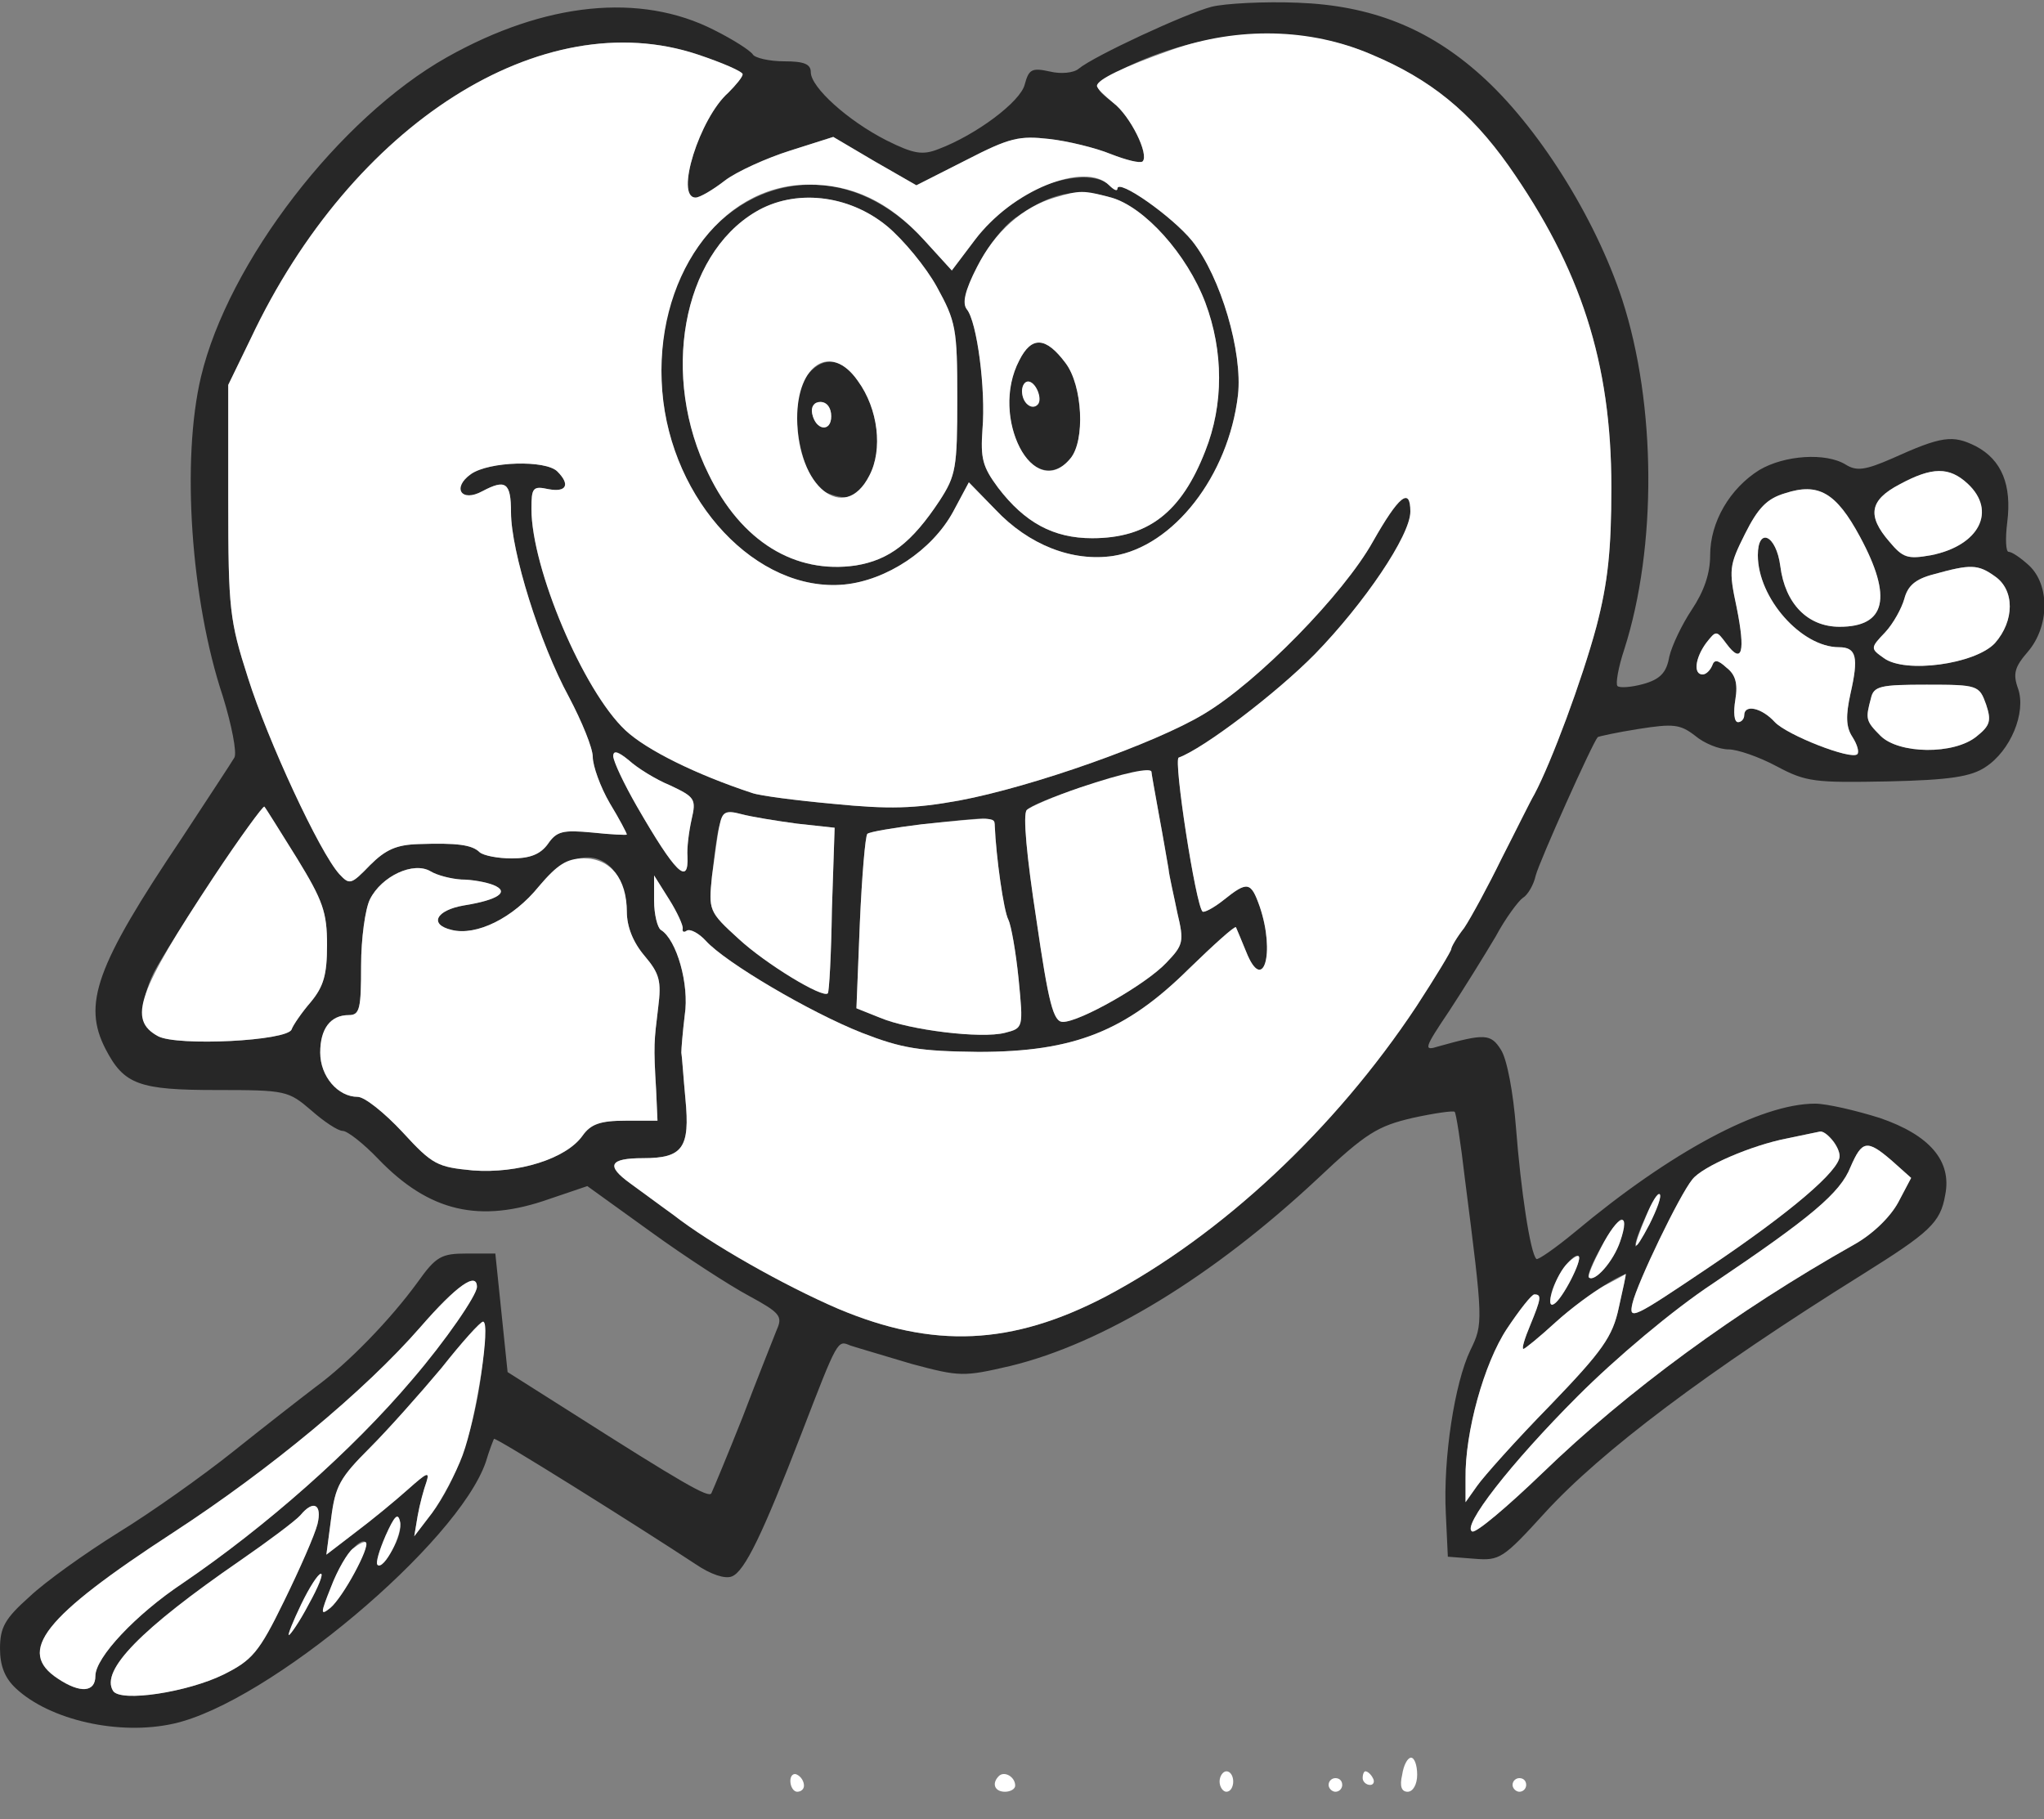 <?xml version="1.0" encoding="UTF-8"?>
<!--?xml version="1.0" standalone="no"?-->
<svg xmlns="http://www.w3.org/2000/svg" version="1.0" width="300pt" height="267pt" viewBox="0 0 300 267" preserveAspectRatio="xMidYMid meet">
  <rect x="0" y="0" width="300" height="267" fill="#808080" stroke="none"/>
  <g transform="translate(0,267) scale(0.1,-0.1)" fill="#272727" stroke="none">
    <path class="node" id="node1" d="M1778 2660 c-38 -10 -172 -72 -195 -91 -7 -6 -26 -8 -42 -4 -27 6 -31 3 -37 -19 -6 -25 -71 -74 -127 -95 -23 -9 -36 -7 -76 13 -57 29 -111 78 -111 100 0 12 -10 16 -39 16 -22 0 -43 5 -46 10 -4 6 -29 22 -57 36 -108 55 -248 41 -392 -40 -158 -89 -321 -301 -361 -469 -29 -122 -15 -328 32 -469 13 -42 21 -83 17 -90 -4 -7 -39 -60 -77 -118 -127 -189 -146 -244 -112 -310 27 -52 49 -60 163 -60 102 0 105 -1 139 -30 18 -16 39 -30 46 -30 7 0 31 -19 52 -41 75 -78 149 -95 251 -59 l56 19 93 -67 c51 -37 116 -79 144 -94 46 -25 50 -30 41 -50 -5 -13 -28 -70 -50 -128 -23 -58 -44 -108 -46 -112 -4 -7 -41 14 -209 121 l-90 57 -9 87 -9 87 -42 0 c-37 0 -45 -4 -72 -42 -40 -55 -102 -119 -150 -154 -21 -16 -75 -58 -120 -94 -45 -36 -121 -90 -170 -120 -48 -30 -107 -72 -130 -94 -36 -32 -43 -45 -43 -76 0 -25 7 -43 23 -58 50 -47 152 -70 232 -52 139 31 417 265 458 384 5 17 11 32 12 34 2 3 211 -128 296 -184 22 -15 43 -22 53 -18 19 7 46 64 102 209 54 140 53 138 72 130 9 -3 50 -15 90 -27 71 -19 76 -19 145 -3 136 33 297 131 451 275 71 67 88 77 139 89 32 7 60 11 62 9 2 -1 9 -46 15 -98 27 -211 27 -213 8 -252 -23 -48 -40 -158 -36 -239 l3 -64 39 -3 c37 -3 42 0 103 67 83 91 240 209 466 350 99 62 115 76 122 117 10 50 -23 88 -96 113 -35 11 -78 21 -95 21 -80 0 -212 -71 -352 -188 -29 -24 -55 -42 -57 -40 -9 8 -23 102 -30 193 -4 51 -13 100 -22 114 -15 24 -24 24 -92 5 -22 -7 -21 -3 16 52 21 32 52 82 68 109 15 28 34 53 40 57 7 4 16 19 19 33 6 22 83 194 91 203 1 1 28 7 60 12 51 8 61 7 83 -10 13 -11 35 -20 49 -20 13 0 45 -11 71 -25 43 -23 56 -24 163 -22 91 2 122 7 143 21 37 24 60 80 48 115 -8 22 -5 32 14 54 32 37 33 98 2 127 -12 11 -25 20 -30 20 -4 0 -5 19 -2 43 7 55 -8 92 -46 112 -34 17 -50 15 -123 -18 -39 -17 -52 -19 -68 -9 -29 18 -90 14 -127 -8 -43 -27 -72 -76 -72 -125 0 -27 -9 -53 -27 -80 -14 -21 -29 -52 -33 -69 -4 -23 -13 -33 -38 -40 -18 -5 -35 -6 -38 -3 -3 3 1 27 10 54 48 150 47 359 -3 513 -40 122 -125 256 -208 330 -77 69 -161 102 -268 106 -49 2 -107 -1 -127 -6z m235 -70 c86 -36 145 -84 201 -163 106 -151 151 -289 151 -472 0 -92 -5 -140 -22 -205 -21 -78 -66 -199 -91 -246 -6 -10 -27 -53 -48 -94 -20 -41 -45 -87 -55 -102 -11 -14 -19 -28 -19 -31 0 -3 -23 -41 -51 -84 -120 -181 -286 -336 -456 -426 -138 -72 -253 -77 -393 -18 -79 34 -187 95 -242 138 -21 15 -49 36 -63 46 -36 26 -31 37 19 37 58 0 69 15 62 87 -3 32 -5 63 -6 68 0 6 2 30 5 55 7 45 -12 111 -35 125 -5 3 -10 23 -10 43 l0 37 22 -35 c12 -19 21 -39 20 -43 -1 -5 2 -6 6 -3 5 3 18 -4 28 -15 29 -32 153 -105 229 -135 59 -23 85 -27 171 -28 140 0 216 30 309 122 36 35 67 63 69 61 1 -2 8 -19 15 -36 25 -63 43 -2 20 66 -13 37 -18 38 -53 10 -15 -12 -29 -19 -31 -17 -10 9 -43 223 -35 226 36 13 143 94 200 152 72 74 140 174 140 209 0 37 -17 23 -55 -44 -43 -77 -169 -206 -248 -253 -71 -43 -252 -107 -359 -127 -66 -12 -103 -13 -184 -5 -55 5 -109 12 -120 16 -82 27 -155 63 -186 92 -62 58 -138 238 -138 325 0 31 2 34 25 29 27 -5 32 7 13 26 -17 17 -100 15 -127 -4 -28 -20 -14 -42 17 -25 34 18 42 13 42 -31 0 -57 42 -192 85 -271 19 -36 35 -75 35 -88 0 -13 11 -44 25 -68 14 -23 25 -44 25 -46 0 -1 -23 0 -51 3 -43 4 -52 2 -65 -17 -11 -15 -26 -21 -53 -21 -20 0 -41 4 -47 9 -11 11 -33 14 -90 12 -32 -1 -48 -8 -71 -31 -28 -29 -30 -29 -45 -13 -29 32 -105 196 -134 288 -27 84 -29 101 -29 260 l0 170 33 68 c149 316 428 493 656 417 36 -12 66 -25 66 -29 0 -4 -10 -16 -21 -27 -42 -37 -79 -154 -48 -154 6 0 25 11 43 25 17 13 61 33 96 44 l63 20 61 -36 61 -35 73 37 c64 33 78 36 122 31 27 -3 68 -13 90 -22 23 -9 43 -14 47 -11 10 10 -18 67 -43 86 -30 23 -30 27 -1 42 121 66 268 77 380 29z m875 -630 c43 -40 17 -91 -54 -105 -34 -6 -41 -4 -61 20 -33 38 -29 61 15 84 48 26 73 26 100 1z m-158 -78 c48 -89 38 -132 -30 -132 -47 0 -80 34 -87 89 -6 46 -33 58 -33 16 0 -63 64 -135 119 -135 26 0 29 -15 17 -68 -7 -32 -7 -49 3 -64 7 -11 10 -22 7 -25 -9 -9 -103 28 -121 47 -19 21 -45 27 -45 10 0 -5 -4 -10 -9 -10 -6 0 -7 15 -4 33 4 24 0 37 -13 47 -13 12 -18 12 -21 3 -3 -7 -9 -13 -14 -13 -14 0 -11 24 5 46 15 19 15 19 30 -1 23 -31 28 -12 15 53 -12 56 -11 62 12 108 19 38 32 52 59 60 49 16 75 1 110 -64z m198 -58 c29 -20 29 -65 0 -98 -29 -31 -132 -45 -163 -22 -20 14 -20 15 2 38 12 13 24 35 28 49 5 19 16 29 43 36 54 15 65 15 90 -3z m-13 -188 c8 -24 6 -31 -14 -47 -33 -27 -114 -26 -141 1 -22 22 -22 25 -14 55 4 18 14 20 82 20 75 0 77 -1 87 -29z m-1931 -119 c36 -17 38 -20 31 -50 -4 -18 -7 -42 -6 -54 2 -44 -18 -24 -74 73 -41 72 -46 97 -12 68 12 -11 39 -28 61 -37z m706 20 c0 -2 5 -30 11 -63 6 -32 12 -68 14 -79 1 -11 8 -40 13 -65 10 -42 9 -47 -16 -73 -30 -32 -127 -87 -152 -87 -14 0 -21 27 -39 151 -14 91 -20 154 -14 160 17 17 183 68 183 56z m-1254 -127 c38 -62 44 -79 44 -127 0 -44 -5 -61 -24 -84 -13 -15 -26 -34 -28 -40 -6 -17 -168 -25 -196 -10 -26 14 -28 49 -6 94 23 44 158 247 162 243 2 -2 23 -36 48 -76z m734 51 l55 -6 -4 -120 c-1 -66 -4 -121 -6 -123 -7 -8 -91 43 -131 80 -44 40 -44 42 -39 92 11 96 13 99 43 91 15 -4 52 -10 82 -14z m290 -3 c2 -46 13 -125 20 -138 4 -8 11 -47 15 -87 7 -72 7 -72 -20 -79 -35 -9 -140 4 -183 22 l-35 14 5 125 c3 69 8 128 11 131 5 5 94 17 170 23 9 0 17 -5 17 -11z m-556 -70 c9 -12 16 -38 16 -56 0 -22 9 -45 26 -65 22 -26 25 -37 20 -76 -6 -50 -7 -54 -3 -121 l2 -45 -47 0 c-37 0 -51 -5 -63 -22 -24 -34 -95 -56 -161 -51 -52 5 -59 8 -103 56 -27 29 -56 52 -66 52 -29 0 -55 30 -55 65 0 35 15 55 42 55 16 0 18 9 18 73 0 39 6 83 13 97 17 34 64 56 89 41 10 -6 30 -11 45 -12 16 0 37 -4 47 -8 25 -10 7 -22 -43 -30 -41 -7 -52 -28 -18 -36 36 -9 90 17 128 64 41 49 87 56 113 19z m1784 -390 c7 -7 12 -18 12 -25 0 -21 -71 -82 -193 -164 -110 -74 -117 -78 -111 -52 7 30 69 159 88 182 15 19 87 50 139 60 23 5 44 9 48 10 3 1 10 -4 17 -11z m89 -32 l28 -25 -19 -36 c-12 -22 -38 -47 -65 -62 -172 -97 -332 -214 -458 -336 -51 -49 -96 -87 -102 -85 -17 6 56 100 155 199 56 56 139 126 198 165 144 97 187 133 202 171 17 39 24 41 61 9z m-356 -93 c-11 -21 -20 -35 -21 -32 0 14 31 81 36 76 3 -3 -4 -22 -15 -44z m-43 -25 c-10 -30 -38 -61 -46 -53 -6 6 38 85 48 85 5 0 4 -14 -2 -32z m-72 -56 c-20 -39 -36 -49 -29 -20 6 24 33 61 40 54 3 -2 -3 -18 -11 -34z m70 -41 c-9 -43 -24 -64 -101 -144 -50 -51 -98 -105 -107 -118 l-17 -24 0 35 c-1 67 27 169 61 220 18 27 36 50 40 50 11 0 10 -6 -6 -45 -8 -19 -13 -35 -10 -35 2 0 23 17 47 39 32 29 79 62 103 71 1 0 -4 -22 -10 -49z m-1676 30 c0 -12 -46 -79 -95 -136 -88 -104 -215 -216 -337 -299 -69 -46 -128 -109 -128 -136 0 -24 -22 -26 -55 -4 -61 40 -22 90 170 215 141 92 280 207 362 301 53 61 83 82 83 59z m7 -123 c-11 -87 -37 -161 -73 -209 l-26 -34 5 30 c3 17 9 39 13 50 5 16 0 13 -27 -11 -19 -17 -53 -45 -77 -63 l-43 -33 7 53 c6 48 13 60 57 104 27 27 74 80 105 117 30 38 57 68 61 68 4 0 3 -33 -2 -72z m-241 -225 c-4 -16 -26 -66 -49 -113 -37 -76 -47 -87 -89 -108 -53 -26 -151 -41 -162 -24 -19 30 41 91 186 191 42 29 82 59 89 67 19 23 32 16 25 -13z m109 -39 c-24 -37 -29 -23 -9 22 13 29 18 34 21 21 3 -10 -3 -29 -12 -43z m-54 -31 c-11 -22 -27 -45 -36 -53 -15 -12 -15 -9 1 31 16 41 42 74 51 65 3 -2 -5 -22 -16 -43z m-68 -48 c-13 -25 -27 -45 -29 -45 -2 0 6 20 18 45 12 25 25 45 29 45 4 0 -4 -20 -18 -45z"></path>
    <path class="node" id="node2" d="M1509 2387 c-24 -13 -59 -44 -78 -69 l-34 -45 -41 45 c-164 179 -405 41 -384 -222 13 -162 139 -296 267 -284 62 6 129 50 160 107 l23 43 39 -40 c49 -52 113 -77 173 -68 88 14 169 117 183 236 7 63 -25 173 -67 226 -29 36 -110 93 -110 77 0 -4 -5 -2 -12 5 -19 19 -71 14 -119 -11z m122 -7 c49 -14 111 -83 138 -154 27 -72 27 -150 0 -218 -35 -90 -84 -128 -166 -128 -57 0 -99 23 -138 74 -23 31 -26 43 -23 86 5 58 -8 158 -23 176 -15 18 33 107 71 134 52 37 88 45 141 30z m-329 -42 c24 -20 57 -60 73 -89 28 -51 30 -61 30 -164 0 -102 -2 -113 -26 -150 -41 -62 -74 -87 -123 -95 -89 -13 -168 35 -216 134 -71 143 -39 321 69 385 57 34 136 26 193 -21z"></path>
    <path class="node" id="node3" d="M1496 2141 c-20 -39 -20 -84 0 -127 18 -38 52 -46 75 -17 22 26 18 107 -7 140 -29 39 -50 40 -68 4z m27 -45 c6 -16 -2 -28 -14 -20 -12 7 -11 34 0 34 5 0 11 -6 14 -14z"></path>
    <path class="node" id="node4" d="M1187 2122 c-34 -37 -14 -160 28 -176 31 -12 45 -6 61 26 20 38 13 98 -17 139 -23 33 -49 37 -72 11z m33 -63 c0 -24 -23 -21 -28 4 -2 10 3 17 12 17 10 0 16 -9 16 -21z"></path>
  </g>
  <g transform="translate(0,267) scale(0.1,-0.1)" fill="#FFFFFF" stroke="none">
    <path class="node" id="node27" d="M1720 2597 c-71 -25 -110 -44 -110 -53 0 -4 11 -14 24 -25 25 -19 53 -76 43 -86 -4 -3 -24 2 -47 11 -22 9 -63 19 -90 22 -44 5 -58 2 -122 -31 l-73 -37 -61 35 -61 36 -63 -20 c-35 -11 -79 -31 -96 -44 -18 -14 -37 -25 -43 -25 -31 0 6 117 48 154 11 11 21 23 21 27 0 4 -30 17 -66 29 -228 76 -507 -101 -656 -417 l-33 -68 0 -170 c0 -159 2 -176 29 -260 29 -92 105 -256 134 -288 15 -16 17 -16 45 13 23 23 39 30 71 31 57 2 79 -1 90 -12 6 -5 27 -9 47 -9 27 0 42 6 53 21 13 19 22 21 65 17 28 -3 51 -4 51 -3 0 2 -11 23 -25 46 -14 24 -25 55 -25 68 0 13 -16 52 -35 88 -43 79 -85 214 -85 271 0 44 -8 49 -42 31 -31 -17 -45 5 -17 25 27 19 110 21 127 4 19 -19 14 -31 -13 -26 -23 5 -25 2 -25 -29 0 -87 76 -267 138 -325 31 -29 104 -65 186 -92 11 -4 65 -11 120 -16 81 -8 118 -7 184 5 107 20 288 84 359 127 79 47 205 176 248 253 38 67 55 81 55 44 0 -35 -68 -135 -140 -209 -57 -58 -164 -139 -200 -152 -8 -3 25 -217 35 -226 2 -2 16 5 31 17 35 28 40 27 53 -10 23 -68 5 -129 -20 -66 -7 17 -14 34 -15 36 -2 2 -33 -26 -69 -61 -93 -92 -169 -122 -309 -122 -86 1 -112 5 -171 28 -76 30 -200 103 -229 135 -10 11 -23 18 -28 15 -4 -3 -7 -2 -6 3 1 4 -8 24 -20 43 l-22 35 0 -37 c0 -20 5 -40 10 -43 23 -14 42 -80 35 -125 -3 -25 -5 -49 -5 -55 1 -5 3 -36 6 -68 7 -72 -4 -87 -62 -87 -50 0 -55 -11 -19 -37 14 -10 42 -31 63 -46 55 -43 163 -104 242 -138 140 -59 255 -54 393 18 170 90 336 245 456 426 28 43 51 81 51 84 0 3 8 17 19 31 10 15 35 61 55 102 21 41 42 84 48 94 25 47 70 168 91 246 17 65 22 113 22 205 0 183 -45 321 -151 472 -56 79 -115 127 -201 163 -90 39 -196 41 -293 7z m-92 -199 c7 -7 12 -9 12 -5 0 16 81 -41 110 -77 42 -53 74 -163 67 -226 -14 -119 -95 -222 -183 -236 -60 -9 -124 16 -173 68 l-39 40 -23 -43 c-31 -57 -98 -101 -160 -107 -128 -12 -254 122 -267 284 -13 164 84 302 213 303 65 1 120 -25 171 -81 l41 -45 34 45 c54 72 161 116 197 80z"></path>
    <path class="node" id="node28" d="M1548 2380 c-47 -14 -88 -50 -114 -102 -18 -35 -22 -53 -15 -62 15 -18 28 -118 23 -176 -3 -43 0 -55 23 -86 39 -51 81 -74 138 -74 82 0 131 38 166 128 27 68 27 146 0 218 -27 71 -89 140 -138 154 -41 11 -46 11 -83 0z m16 -243 c25 -33 29 -114 7 -140 -54 -65 -119 60 -75 144 18 36 39 35 68 -4z"></path>
    <path class="node" id="node29" d="M1500 2096 c0 -17 14 -29 23 -20 8 8 -3 34 -14 34 -5 0 -9 -6 -9 -14z"></path>
    <path class="node" id="node30" d="M1109 2359 c-108 -64 -140 -242 -69 -385 48 -99 127 -147 216 -134 49 8 82 33 123 95 24 37 26 48 26 150 0 103 -2 113 -30 164 -16 29 -49 69 -73 89 -57 47 -136 55 -193 21z m150 -248 c30 -41 37 -101 17 -139 -37 -72 -106 -16 -106 84 0 80 50 111 89 55z"></path>
    <path class="node" id="node31" d="M1192 2063 c5 -25 28 -28 28 -4 0 12 -6 21 -16 21 -9 0 -14 -7 -12 -17z"></path>
    <path class="node" id="node32" d="M2788 1959 c-44 -23 -48 -46 -15 -84 20 -24 27 -26 61 -20 71 14 97 65 54 105 -27 25 -52 25 -100 -1z"></path>
    <path class="node" id="node33" d="M2620 1946 c-27 -8 -40 -22 -59 -60 -23 -46 -24 -52 -12 -108 13 -65 8 -84 -15 -53 -15 20 -15 20 -30 1 -16 -22 -19 -46 -5 -46 5 0 11 6 14 13 3 9 8 9 21 -3 13 -10 17 -23 13 -47 -3 -18 -2 -33 4 -33 5 0 9 5 9 10 0 17 26 11 45 -10 18 -19 112 -56 121 -47 3 3 0 14 -7 25 -10 15 -10 32 -3 64 12 53 9 68 -17 68 -55 0 -119 72 -119 135 0 42 27 30 33 -16 7 -55 40 -89 87 -89 68 0 78 43 30 132 -35 65 -61 80 -110 64z"></path>
    <path class="node" id="node34" d="M2838 1827 c-27 -7 -38 -17 -43 -36 -4 -14 -16 -36 -28 -49 -22 -23 -22 -24 -2 -38 31 -23 134 -9 163 22 29 33 29 78 0 98 -25 18 -36 18 -90 3z"></path>
    <path class="node" id="node36" d="M1466 63 c-11 -11 -6 -23 9 -23 8 0 15 4 15 9 0 13 -16 22 -24 14z"></path>
    <path class="node" id="node37" d="M2000 60 c0 -5 5 -10 11 -10 5 0 7 5 4 10 -3 6 -8 10 -11 10 -2 0 -4 -4 -4 -10z"></path>
    <path class="node" id="node38" d="M1950 50 c0 -5 5 -10 10 -10 6 0 10 5 10 10 0 6 -4 10 -10 10 -5 0 -10 -4 -10 -10z"></path>
    <path class="node" id="node39" d="M2058 65 c-4 -17 -1 -25 8 -25 8 0 14 11 14 25 0 14 -4 25 -9 25 -5 0 -11 -11 -13 -25z"></path>
    <path class="node" id="node40" d="M2220 50 c0 -5 5 -10 10 -10 6 0 10 5 10 10 0 6 -4 10 -10 10 -5 0 -10 -4 -10 -10z"></path>
    <path class="node" id="node41" d="M1160 56 c0 -9 5 -16 10 -16 6 0 10 4 10 9 0 6 -4 13 -10 16 -5 3 -10 -1 -10 -9z"></path>
    <path class="node" id="node42" d="M1790 55 c0 -8 5 -15 10 -15 6 0 10 7 10 15 0 8 -4 15 -10 15 -5 0 -10 -7 -10 -15z"></path>
    <path class="node" id="node43" d="M2746 1645 c-8 -30 -8 -33 14 -55 27 -27 108 -28 141 -1 20 16 22 23 14 47 -10 28 -12 29 -87 29 -68 0 -78 -2 -82 -20z"></path>
    <path class="node" id="node44" d="M900 1560 c0 -7 16 -41 35 -74 56 -97 76 -117 74 -73 -1 12 2 36 6 54 7 30 5 33 -31 50 -22 9 -49 26 -61 37 -16 13 -23 15 -23 6z"></path>
    <path class="node" id="node45" d="M1585 1514 c-38 -13 -73 -28 -78 -33 -6 -6 0 -69 14 -160 18 -124 25 -151 39 -151 25 0 122 55 152 87 25 26 26 31 16 73 -5 25 -12 54 -13 65 -2 11 -8 47 -14 79 -6 33 -11 61 -11 63 0 7 -40 -1 -105 -23z"></path>
    <path class="node" id="node46" d="M313 1382 c-111 -168 -126 -209 -81 -233 28 -15 190 -7 196 10 2 6 15 25 28 40 19 23 24 40 24 84 0 48 -6 65 -44 127 -25 40 -46 74 -48 76 -2 1 -36 -45 -75 -104z"></path>
    <path class="node" id="node47" d="M1056 1458 c-3 -12 -7 -46 -11 -74 -5 -50 -5 -52 39 -92 40 -37 124 -88 131 -80 2 2 5 57 6 123 l4 120 -55 6 c-30 4 -67 10 -82 14 -23 6 -28 4 -32 -17z"></path>
    <path class="node" id="node48" d="M1352 1460 c-40 -5 -76 -11 -79 -14 -3 -3 -8 -62 -11 -131 l-5 -125 35 -14 c43 -18 148 -31 183 -22 27 7 27 7 20 79 -4 40 -11 79 -15 87 -7 13 -18 92 -20 138 0 13 0 13 -108 2z"></path>
    <path class="node" id="node49" d="M791 1369 c-38 -47 -92 -73 -128 -64 -34 8 -23 29 18 36 50 8 68 20 43 30 -10 4 -31 8 -47 8 -15 1 -35 6 -45 12 -25 15 -72 -7 -89 -41 -7 -14 -13 -58 -13 -97 0 -64 -2 -73 -18 -73 -27 0 -42 -20 -42 -55 0 -35 26 -65 55 -65 10 0 39 -23 66 -52 44 -48 51 -51 103 -56 66 -5 137 17 161 51 12 17 26 22 63 22 l47 0 -2 45 c-4 67 -3 71 3 121 5 39 2 50 -20 76 -17 20 -26 43 -26 65 0 48 -24 78 -63 78 -25 0 -39 -9 -66 -41z"></path>
    <path class="node" id="node50" d="M2623 999 c-52 -10 -124 -41 -139 -60 -19 -23 -81 -152 -88 -182 -6 -26 1 -22 111 52 122 82 193 143 193 164 0 14 -20 38 -29 36 -4 -1 -25 -5 -48 -10z"></path>
    <path class="node" id="node51" d="M2716 957 c-15 -38 -58 -74 -202 -171 -59 -39 -142 -109 -198 -165 -99 -99 -172 -193 -155 -199 6 -2 51 36 102 85 126 122 286 239 458 336 27 15 53 40 65 62 l19 36 -28 25 c-37 32 -44 30 -61 -9z"></path>
    <path class="node" id="node52" d="M2416 885 c-22 -52 -19 -58 5 -12 11 22 18 41 15 44 -3 3 -12 -12 -20 -32z"></path>
    <path class="node" id="node53" d="M2350 839 c-12 -23 -20 -42 -18 -44 8 -8 36 23 46 53 16 46 -3 40 -28 -9z"></path>
    <path class="node" id="node54" d="M2298 813 c-17 -20 -31 -66 -17 -57 12 7 42 65 36 70 -2 2 -11 -4 -19 -13z"></path>
    <path class="node" id="node55" d="M2355 783 c-16 -9 -49 -33 -72 -54 -24 -22 -45 -39 -47 -39 -3 0 2 16 10 35 16 39 17 45 6 45 -4 0 -22 -23 -40 -50 -34 -51 -62 -153 -61 -220 l0 -35 17 24 c9 13 57 67 107 118 77 80 92 101 101 144 6 27 11 49 10 49 -1 -1 -14 -8 -31 -17z"></path>
    <path class="node" id="node56" d="M617 722 c-82 -94 -221 -209 -362 -301 -192 -125 -231 -175 -170 -215 33 -22 55 -20 55 4 0 27 59 90 128 136 122 83 249 195 337 299 49 57 95 124 95 136 0 23 -30 2 -83 -59z"></path>
    <path class="node" id="node57" d="M648 662 c-31 -37 -78 -90 -105 -117 -44 -44 -51 -56 -57 -104 l-7 -53 43 33 c24 18 58 46 77 63 27 24 32 27 27 11 -4 -11 -10 -33 -13 -50 l-5 -30 26 34 c14 19 35 58 45 85 20 54 42 196 30 196 -4 0 -31 -30 -61 -68z"></path>
    <path class="node" id="node58" d="M441 446 c-7 -8 -47 -38 -89 -67 -145 -100 -205 -161 -186 -191 11 -17 109 -2 162 24 42 21 52 32 89 108 23 47 45 97 49 113 7 29 -6 36 -25 13z"></path>
    <path class="node" id="node59" d="M566 416 c-9 -21 -15 -40 -12 -43 9 -9 38 46 33 64 -3 13 -8 8 -21 -21z"></path>
    <path class="node" id="node60" d="M518 397 c-8 -6 -23 -32 -32 -56 -16 -40 -16 -43 -1 -31 18 15 59 90 52 96 -2 2 -10 -2 -19 -9z"></path>
    <path class="node" id="node61" d="M442 315 c-12 -25 -20 -45 -18 -45 2 0 16 20 29 45 14 25 22 45 18 45 -4 0 -17 -20 -29 -45z"></path>
  </g>
</svg>
